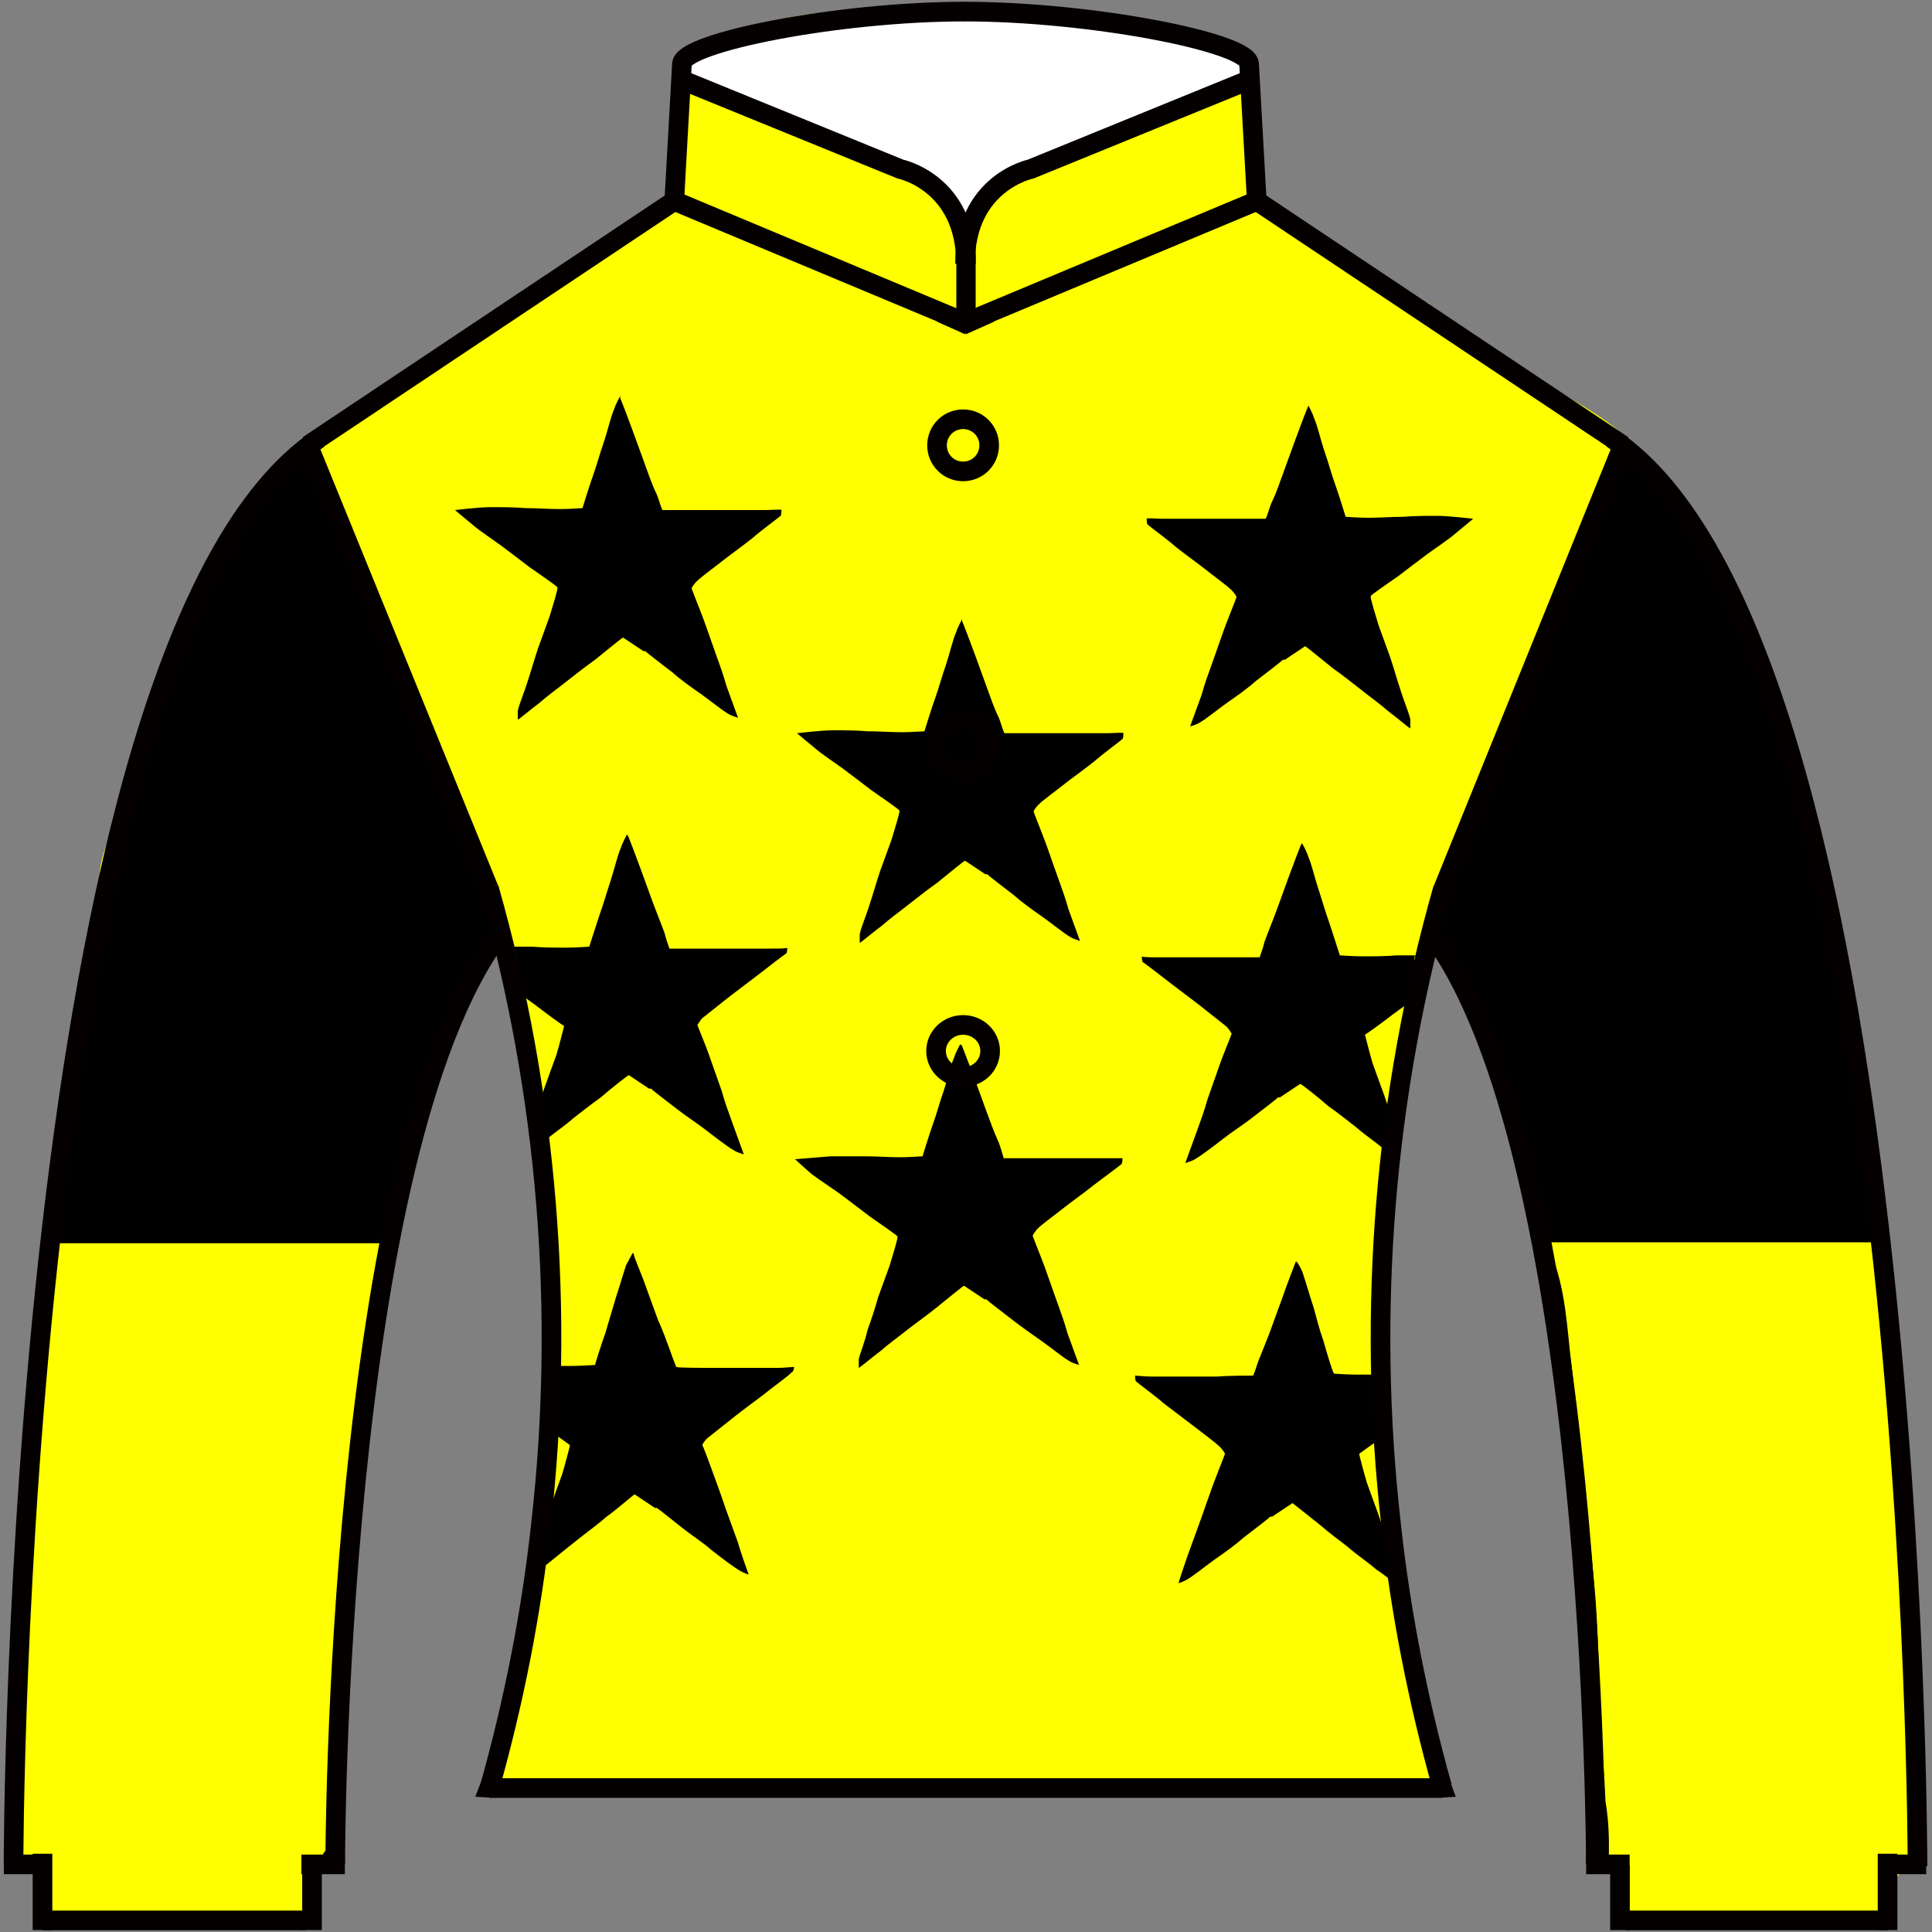 <svg xmlns="http://www.w3.org/2000/svg" x="0px" y="0px"  width="100px" height="100px" viewBox="0 0 200 200"><rect x="0" y="0" width="200" height="200" fill="#808080" stroke="none"/><g id="103--ki do"><path fill-rule="evenodd" clip-rule="evenodd" fill="#FFFF00" d="M198.8,177.5c-1.6-2.8-1.3-6.2-1.2-9.4c0-0.6,0.2-1,0.4-1.4c-0.2-0.4-0.4-0.9-0.4-1.5c-0.1-4.6-1.8-8.9-0.4-13.3c-0.3-0.4-0.5-0.9-0.5-1.5c-0.3-2.8,0.3-5.6-0.5-8.3c-0.1-0.4-0.1-0.7-0.1-1.1c0-0.1-0.1-0.2-0.1-0.3c0-1.1,0-2.2,0-3.3c-0.2-2.1-0.4-4.1-0.6-6.2c-0.2-1.6-0.4-3.3-0.6-4.9c-0.4-3.8-1.9-7.2-2.1-10.9c0-0.6,0.2-1,0.6-1.2c-0.2-0.8-0.3-1.6-0.3-2.4c-1.3-5-1.9-10.2-2.6-15.4c-0.7-2.1-1-4.3-1.3-6.5c0-0.1-0.1-0.2-0.2-0.3c-1.3-3.2-2.6-6.3-3.2-9.7c-0.1-0.7,0-1.2,0.2-1.8c-3.9-10.7-7-20.8-14.5-29.8c-0.4-0.2-0.9-0.5-1.2-1c-2.8-3.8-8-6.1-12-8.6c-2.2-1.4-4.5-2.7-6.7-4.2c-0.5-0.3-1-0.9-1.6-1.5c-0.9-0.2-1.6-0.7-2-1.6l-0.1,0c-0.5-0.2-0.9-0.4-1.2-0.8c-0.8-0.2-1.4-0.6-1.9-1.1c-0.7,0-1.5-0.3-2.1-0.8c-1.8-1.4-3.8-2.4-5.7-3.7c-1.7-1.2-3.4-2.5-5.1-3.6c-0.9-0.6-1.3-1.3-1.4-2.2c-0.2-0.4-0.3-0.8-0.3-1.2c0-3.4-0.4-6.8-0.4-10.2c0-0.1,0-0.1,0-0.2c-0.9-0.9-1.6-1.9-2.2-3c-0.1,0-0.2,0-0.4-0.1c-10.9-3.6-22.2-3.9-33.6-3.9c-0.1,0-0.1,0-0.1,0C89.5,1.3,85.6,1,81.8,1.8c-2.2,0.4-4.4,0.9-6.5,1.4c-0.8,1.2-2.1,2-3.9,2c-0.2,0-0.5,0-0.7,0c-0.1,0.3-0.3,0.6-0.5,0.8v5.8c0,0.5-0.1,0.9-0.3,1.3c0.2,1.6,0.5,3.6,0,5.2c0,0.1-0.1,0.1-0.1,0.1c-0.2,1.2-0.9,2.4-1.9,3.1c-0.4,0.5-0.9,1-1.5,1.3c-0.3,0.3-0.7,0.5-1.2,0.7c-0.5,0.6-1.1,1.1-1.8,1.4c-0.4,0.2-0.8,0.4-1.2,0.5c-0.1,0-0.2,0-0.3,0c-0.2,0.2-0.5,0.4-0.7,0.5c-0.2,0.3-0.5,0.6-0.8,0.9c-0.6,0.8-1.5,1.3-2.6,1.5c-0.5,0.7-1.2,1.3-2.1,1.6c-0.7,1.4-2.1,2.5-4.1,2.5c-1.5,0.8-2.9,1.7-4.4,2.6c-0.5,1.5-1.7,2.7-3.6,3c-1.3,0.8-2.6,1.6-4,2.2c-0.5,1.2-1.4,2.1-2.7,2.6c-0.2,0.2-0.4,0.3-0.6,0.4c-0.7,0.6-1.6,1-2.7,1.1c-0.6,0.8-1.5,1.5-2.8,1.7c-0.1,0-0.1,0.1-0.2,0.1c-0.1,0.8-0.5,1.6-1.4,2.1c-0.3,0.2-0.6,0.4-1,0.6c-0.1,0.3-0.3,0.6-0.6,0.8c-0.4,0.9-1,1.7-1.9,2.3c-0.3,0.5-0.6,0.9-1,1.2c-0.1,0.8-0.4,1.6-0.9,2.3c-0.1,0.8-0.5,1.6-1.6,2.1c-0.2,0.1-0.4,0.2-0.5,0.2c0,1.3-0.3,2.5-1.1,3.5c-0.5,1.3-1.3,2.5-2.2,3.6c-0.1,0.8-0.5,1.6-1,2.3c0,0,0,0.1,0,0.1c-0.5,1.2-1,2.4-1.5,3.6c0.1,0.4,0.1,0.8,0.1,1.2c0,1.5-0.6,3.1-1.7,4c-0.3,0.6-0.5,1.2-0.7,1.8c0,0,0,0,0,0c0,0.3,0,0.7-0.1,1c0.6,2,0.1,4.4-1.5,5.7c-0.5,2.1-1.6,3.8-1.7,6.2c0,2.8-0.3,4.8-1.3,7.5c-1.1,3.2-0.7,6.6-1.4,9.9c-0.5,2.3-1,4.6-1.4,7c0.6,0.4,1,1.2,0.5,2c-0.6,1-0.7,2-0.5,3.2c0,0.4-0.1,0.8-0.3,1c0,0.1,0,0.2,0,0.4c-0.3,1.4-0.6,2.9-1,4.3c0.1,0.3,0.2,0.6,0.1,1c-0.1,0.4-0.2,0.9-0.1,1.3c0,0.3-0.1,0.5-0.2,0.8c0,0,0,0,0,0.1c0.5,2.6,0.3,5.4-0.6,7.8c0.4,0.7,0.2,1.8-0.6,2.2c-0.7,17.7-2.9,35.3-2.5,53c1.5,0,3.1,1,3.1,3c0,1.2,0.1,2.5,0.2,3.7c0.2,0,0.3,0,0.5,0.1c9.2-0.1,18.4-0.4,27.7-0.5v-3c0-0.1,0-0.2,0-0.2c-0.8-0.9-0.4-2.6,1.1-2.6c0.3,0,0.5,0.1,0.7,0.2c0,0,0.1,0,0.1-0.1c0.3-8.1,0.9-16,1.6-23.9c-0.7-0.6-0.7-1.7-0.1-2.3c-0.1-0.2-0.1-0.4-0.1-0.6c0-5.2,1.9-10.2,1.7-15.3c-0.2-4.3,0.7-8,1-12.3c0-0.6,0.3-1,0.7-1.2c0.2-1.4,0.3-2.8,0.5-4.2c0.1-2.2,0.5-4.2,1.2-6.3c0.3-4.6,0.5-10.5,3.5-13.6c0.1-0.3,0.2-0.5,0.3-0.7c0-0.5,0.1-1,0.4-1.4c0.1-0.3,0.3-0.6,0.5-0.9c0.2-1.6,0.5-3.2,1-4.7c0-0.1,0.1-0.1,0.1-0.2c0.2-1.7,1-3.1,2.4-4.1c0.1,0,0.1,0,0.2-0.1c0-0.3-0.1-0.5-0.1-0.8c-0.3-2,2.8-2.8,3-0.8c0.3,2.4,0.7,4.8,1.3,7.2c0.4,0.4,0.6,1,0.6,1.7c0,0.2,0,0.4,0,0.5c0,0.2,0,0.5,0,0.7c0,0.1,0,0.3,0,0.4c0.6,1.4,0.8,3,1,4.6c0,0.2,0,0.3,0,0.5c0.2,1.4,0.4,2.7,0.6,4.1c0.5,1.9,0.6,3.9,0.5,6c0.7,2.6,1,5.3,0.9,8c0,0.6-0.3,1.1-0.6,1.6c0,2,0,4,0,5.9c0.6,0.5,0.7,1.5,0.2,2.2c0.1,0.2,0.2,0.4,0.2,0.7v8.9c0,0.8-0.5,1.2-1,1.4c-0.3,6.5-1.1,13.1-2.7,19.8c-0.1,0.5-0.3,0.9-0.6,1.2c-0.2,2.3-0.7,5.1-1.6,7.5c0,0.3-0.1,0.6-0.3,0.9c0.6,0.3,0.9,1,0.8,1.6c0.9-0.2,1.8-0.2,2.7-0.1c0.5,0.1,1,0.2,1.4,0.3c4-0.1,8-0.3,12.1-0.3c0.8,0,1.4,0.3,1.8,0.6c1.5-0.1,2.9-0.1,4.3,0.1c0.4-0.1,0.8-0.2,1.3-0.2c15.7-0.2,31.4,0,47.1,0.1c5.1-0.3,10.2-0.7,15.3-0.5c0.6,0,1.1,0.1,1.6,0.2c0.3-0.3,0.8-0.4,1.3-0.4c2.3,0.3,4.6,0.1,6.8,0.2c0.2-0.5,0.6-0.8,1.3-0.8h1.4c0-0.2-0.1-0.5-0.1-0.7c0-0.1,0-0.2,0-0.3c-5.2-11.6-6.1-26.3-6.1-38.5c0-0.2,0.1-0.3,0.1-0.5c-0.6-3.2-0.8-6.5-0.7-9.8c0.1-3.3,0.1-6.7,0.3-10c0.1-1.3,0.4-2.6,0.7-3.9c-0.6-0.7-1-1.6-0.7-2.7c0.9-4.1,1.5-8.2,2.3-12.3c0-0.3,0.1-0.5,0.2-0.7c0-0.4,0-0.9,0-1.3c0-0.9,0.6-1.3,1.3-1.5c0-0.5-0.1-1-0.1-1.6c0-0.1,0-0.2,0-0.3c-0.8-0.9-0.4-2.6,1.1-2.6c1.1,0,1.6,0.9,1.5,1.8c0.3,0.2,0.5,0.6,0.5,1.1c0,0.2,0,0.3,0,0.5c0.6,0.2,1.1,0.6,1.1,1.4c0,0.5,0.1,0.9,0.2,1.4c0.6,0.4,1,1.1,1.1,2c0.3,0.5,0.5,1,0.5,1.5c0.4,0.3,0.8,0.8,1,1.4c1.5,5.2,2.9,10.4,3.8,15.8c0.9,0.8,1.1,2,0.8,3.2c0.5,0.9,0.8,2,0.8,3.3c0,0.7,0,1.3,0.1,2c1.6,3,1.7,6.6,1.8,9.9c0.2,4.8,1.3,9.5,1.6,14.3c0.1,0.2,0.2,0.3,0.2,0.5c1.2,3.9,1.1,8.6,0.9,12.7c0,0,0,0,0,0.1c0,0.9,0,1.8,0.1,2.7c0.2,0.3,0.4,0.7,0.2,1.2c-0.1,0.2-0.1,0.4-0.1,0.6c0.1,1.5,0.3,3.1,0.5,4.6c0,0.3,0,0.5,0,0.7c0.6,4.2,0.4,8.4,0.3,12.6c0.1,0,0.3,0.1,0.4,0.1c0,0,0.1,0.1,0.1,0.1c0.2-0.1,0.4-0.1,0.7-0.1c1.5,0,1.8,1.6,1.2,2.5c0.2,1.2,0.2,2.3,0.2,3.5c9-0.9,18.3-0.8,27.4-0.2c0-0.1-0.1-0.3-0.1-0.4v-0.2c0-0.5,0.2-0.9,0.5-1.2c-0.3-0.8-0.2-1.5,0.1-2.1c-0.1-0.8,0.4-1.7,1.5-1.7c0.2,0,0.3,0.1,0.4,0.1c0.5-0.2,1.1-0.2,1.6-0.1C198.8,187.6,198.8,182.6,198.8,177.5z"/></g><g id="112-427--kuro hoshinarabi"><path display="inline" fill-rule="evenodd" clip-rule="evenodd" fill="#000000" d="M64.2,41.2c0.1,0.2,0.9,2.3,1.3,3.4c0.4,1.1,0.8,2.2,1.2,3.3c0.4,1.1,0.8,2.3,1.3,3.3c0.2,0.5,0.5,1.6,0.6,1.6c0,0,2.5,0,3.7,0c0,0,0.1,0,0.1,0c1.2,0,2.5,0,3.7,0c1,0,2.1,0,3.2,0c0.5,0,1.6-0.1,1.6,0c0,0,0,0.5-0.1,0.6c-0.2,0.2-2,1.5-2.9,2.3c-1,0.8-2,1.5-2.9,2.2c-1,0.8-2.4,1.8-2.9,2.3c-0.2,0.2-0.5,0.6-0.5,0.7c0,0.1,0.9,2.3,1.3,3.4c0.4,1.1,0.8,2.3,1.2,3.4c0.4,1.1,0.8,2.2,1.1,3.3c0.4,1.1,1.2,3.3,1.2,3.3s-0.7-0.2-1-0.4c-0.7-0.4-1.9-1.4-2.9-2.1c-1-0.7-2-1.4-2.9-2.2c-0.9-0.7-2.5-1.9-2.8-2.2c0,0-0.1,0-0.2,0c-0.3-0.2-2.1-1.4-2.1-1.4c-0.1,0-1.9,1.5-2.9,2.3c-1,0.7-2,1.5-2.9,2.2c-1,0.8-2,1.5-2.9,2.3c-0.7,0.5-2.1,1.7-2.2,1.7c0,0,0-0.6,0-0.9c0.1-0.6,0.7-2,1-3c0.4-1.2,0.7-2.3,1.1-3.5c0.4-1.1,0.8-2.2,1.2-3.3c0.3-1,0.9-2.9,0.8-3c0-0.1-1.9-1.4-2.9-2.1c-0.9-0.7-2.1-1.6-2.9-2.2h0c-0.8-0.6-2.2-1.5-3-2.2c-0.5-0.4-1.8-1.5-1.8-1.5c0,0,2.5-0.3,3.7-0.3c1.2,0,2.4,0,3.6,0.1c1.2,0,2.4,0.1,3.6,0.1c0.8,0,2.3-0.1,2.3-0.1c0,0,0.7-2.3,1.1-3.4c0.4-1.1,0.7-2.3,1.1-3.4c0.4-1.2,0.7-2.6,1.1-3.5c0.1-0.4,0.6-1.3,0.6-1.3C64.2,41.1,64.2,41.1,64.2,41.2"/><path display="inline" fill-rule="evenodd" clip-rule="evenodd" fill="#000000" d="M79.9,98.2c-1.1,0-2.1,0-3.2,0c-1.2,0-2.5,0-3.7,0H73c-1.2,0-3.6,0-3.7,0c0,0-0.4-1.1-0.5-1.6c-0.4-1.1-0.9-2.3-1.3-3.4c-0.4-1.1-0.8-2.2-1.2-3.3c-0.4-1.1-1.2-3.2-1.3-3.4c0,0-0.1-0.1-0.1-0.1c0,0-0.5,0.9-0.6,1.3c-0.4,0.9-0.7,2.3-1.1,3.5c-0.4,1.2-0.7,2.3-1.1,3.4c-0.4,1.2-1.1,3.4-1.1,3.4c0,0-1.5,0.1-2.3,0.1c-1.2,0-2.4,0-3.6-0.1c-0.6,0-1.2,0-1.9,0c0.4,0.9,0,1,0,2c0,0.7,0.4,2,0.1,2.5c0.7,0.5,1.5,1.1,2.2,1.6c0.9,0.7,2.8,2.1,2.9,2.1c0,0-0.5,2-0.8,3c-0.4,1.1-0.8,2.2-1.2,3.3c-0.4,1.1-0.7,2.3-1.1,3.4c-0.1,0.4-0.2,0.8-0.4,1.2c0.3,0.6,0.4,1.3,0.3,1.9c0.4-0.3,0.9-0.7,1.2-0.9c0.9-0.8,2-1.5,2.9-2.3c0.9-0.7,1.9-1.5,2.9-2.2c0.9-0.8,2.8-2.3,2.9-2.3c0,0,1.8,1.2,2.1,1.4c0,0,0.1,0,0.2,0c0.3,0.3,1.9,1.5,2.8,2.2c0.9,0.7,2,1.4,2.9,2.1c0.9,0.7,2.2,1.7,2.9,2.1c0.3,0.2,1,0.4,1,0.4c0,0-0.8-2.2-1.2-3.3c-0.4-1.1-0.8-2.2-1.1-3.3c-0.4-1.1-0.8-2.3-1.2-3.4c-0.4-1.2-1.3-3.3-1.3-3.4c0,0,0.3-0.5,0.5-0.7c0.5-0.4,1.9-1.5,2.9-2.3c0.9-0.7,2-1.5,2.9-2.2c0.9-0.7,2.7-2.1,2.9-2.2c0.1-0.1,0.1-0.6,0.1-0.6C81.5,98.2,80.5,98.2,79.9,98.2z"/><path display="inline" fill-rule="evenodd" clip-rule="evenodd" fill="#000000" d="M82.2,141.5c0,0-1.1,0.1-1.6,0.1c-1,0-2.1,0-3.1,0h-3.8c-1.2,0-3.6,0-3.7-0.1c0,0-0.4-1-0.6-1.6c-0.4-1.1-0.8-2.2-1.3-3.3c-0.4-1.1-0.8-2.2-1.2-3.3c-0.4-1.2-1.3-3.2-1.3-3.5c0,0-0.1-0.1-0.1-0.1c0,0-0.5,0.9-0.7,1.3c-0.3,0.9-0.7,2.3-1.1,3.5c-0.3,1.1-0.7,2.3-1,3.4c-0.4,1.1-1.1,3.3-1.1,3.4c0,0-1.5,0.1-2.3,0.1c-0.7,0-1.5,0-2.2,0c0.1,1.1,0,2.2-0.5,3.1c0.1,0.2,0.1,0.5,0.2,0.7c0.2,0.9,0.1,1.8-0.3,2.6c1,0.7,2.5,1.8,2.5,1.8c0,0.1-0.5,2-0.8,3c-0.4,1.1-0.8,2.2-1.2,3.3c-0.4,1.2-0.8,2.3-1.1,3.5c0,0.1-0.1,0.2-0.1,0.2c0.6,0.6-0.3,0.7-0.2,1.5c-1.3,0.2-0.3,2-0.3,1.9c1-0.8,3.7-3,4.6-3.7c1-0.8,2-1.5,2.9-2.3c1-0.7,2.8-2.3,2.9-2.3c0,0,1.8,1.2,2.1,1.4c0,0,0.1,0,0.2,0c0.3,0.2,1.9,1.5,2.8,2.2c0.9,0.7,2,1.4,2.9,2.2c0.9,0.7,2.2,1.7,2.9,2.1c0.3,0.2,0.9,0.4,0.9,0.4c0,0-0.8-2.2-1.1-3.3c-0.4-1.1-0.8-2.2-1.2-3.3c-0.4-1.2-0.8-2.3-1.2-3.4c-0.4-1.1-1.2-3.3-1.3-3.4c0-0.1,0.3-0.5,0.5-0.7c0.5-0.4,1.9-1.5,2.9-2.3c1-0.8,2-1.5,2.9-2.2c1-0.8,2.8-2.1,2.9-2.3C82.2,142,82.2,141.5,82.2,141.5z"/><path display="inline" fill-rule="evenodd" clip-rule="evenodd" fill="#000000" d="M99.6,64.3c0.1,0.2,0.9,2.3,1.3,3.4c0.4,1.1,0.8,2.2,1.2,3.3c0.4,1.1,0.8,2.3,1.3,3.3c0.2,0.5,0.5,1.6,0.6,1.6c0,0,2.5,0,3.7,0c0,0,0.1,0,0.1,0c1.2,0,2.5,0,3.7,0c1,0,2.1,0,3.2,0c0.5,0,1.6-0.1,1.6,0c0,0,0,0.5-0.1,0.6c-0.2,0.2-2,1.5-2.9,2.3c-1,0.8-2,1.5-2.9,2.2c-1,0.8-2.4,1.8-2.9,2.3c-0.2,0.2-0.5,0.6-0.5,0.7c0,0.1,0.9,2.3,1.3,3.4c0.4,1.1,0.8,2.3,1.2,3.4c0.4,1.1,0.8,2.2,1.1,3.3c0.4,1.1,1.2,3.3,1.2,3.3s-0.7-0.2-1-0.4c-0.7-0.4-1.9-1.4-2.9-2.1c-1-0.7-2-1.4-2.9-2.2c-0.9-0.7-2.5-1.9-2.8-2.2c0,0-0.1,0-0.2,0c-0.3-0.2-2.1-1.4-2.1-1.4c-0.1,0-1.9,1.5-2.9,2.3c-1,0.7-2,1.5-2.9,2.2c-1,0.8-2,1.5-2.9,2.3c-0.7,0.5-2.1,1.7-2.2,1.7c0,0,0-0.6,0-0.9c0.1-0.6,0.7-2,1-3c0.4-1.2,0.7-2.3,1.1-3.5c0.4-1.1,0.8-2.2,1.2-3.3c0.3-1,0.9-2.9,0.8-3c0-0.1-1.9-1.4-2.9-2.1c-0.9-0.7-2.1-1.6-2.9-2.2h0c-0.8-0.6-2.2-1.5-3-2.2c-0.5-0.4-1.8-1.5-1.8-1.5c0,0,2.5-0.3,3.7-0.3c1.2,0,2.4,0,3.6,0.1c1.2,0,2.4,0.1,3.6,0.1c0.8,0,2.3-0.1,2.3-0.1c0,0,0.7-2.3,1.1-3.4c0.4-1.1,0.7-2.3,1.1-3.4c0.4-1.2,0.7-2.6,1.1-3.5c0.1-0.4,0.6-1.3,0.6-1.3C99.6,64.1,99.6,64.2,99.6,64.3"/><path display="inline" fill-rule="evenodd" clip-rule="evenodd" fill="#000000" d="M99.6,108.3c0.1,0.3,0.9,2.3,1.3,3.4c0.4,1.1,0.8,2.2,1.2,3.3c0.4,1.1,0.8,2.2,1.3,3.3c0.2,0.5,0.5,1.6,0.5,1.6c0.1,0,2.5,0,3.7,0c0,0,0.1,0,0.1,0c1.2,0,2.5,0,3.7,0c1.1,0,2.1,0,3.2,0c0.5,0,1.6,0,1.6,0c0,0,0,0.5-0.1,0.6c-0.2,0.2-2,1.5-2.9,2.2c-1,0.8-2,1.5-2.9,2.2c-1,0.8-2.4,1.8-2.9,2.3c-0.2,0.2-0.5,0.7-0.5,0.7c0,0.1,0.9,2.3,1.3,3.4c0.4,1.1,0.8,2.3,1.2,3.4c0.4,1.1,0.8,2.2,1.1,3.3c0.4,1.1,1.2,3.3,1.2,3.3c0,0-0.7-0.2-1-0.4c-0.7-0.4-1.9-1.4-2.9-2.1c-1-0.7-2-1.4-2.9-2.1c-0.9-0.7-2.5-1.9-2.8-2.2c0,0-0.1,0-0.2,0c-0.3-0.2-2.1-1.4-2.1-1.4c-0.1,0-1.9,1.5-2.9,2.3c-1,0.8-2,1.5-2.9,2.2c-1,0.8-2,1.5-2.9,2.3c-0.7,0.5-2.1,1.7-2.2,1.7c0,0,0-0.6,0-0.9c0.1-0.5,0.7-2,0.9-3c0.4-1.1,0.8-2.3,1.1-3.4c0.4-1.1,0.8-2.2,1.2-3.3c0.3-1,0.9-2.9,0.8-3c0-0.1-1.9-1.4-2.9-2.1c-0.9-0.7-2.1-1.6-2.9-2.2c0,0,0,0,0,0c-0.8-0.6-2.2-1.5-3-2.1c-0.5-0.4-1.8-1.6-1.8-1.6s2.5-0.2,3.7-0.3c1.2,0,2.4,0,3.6,0c1.2,0,2.4,0.1,3.6,0.1c0.8,0,2.2-0.1,2.3-0.1c0,0,0.7-2.3,1.1-3.4c0.4-1.1,0.7-2.3,1.1-3.4c0.4-1.2,0.7-2.6,1.1-3.5c0.1-0.4,0.6-1.3,0.6-1.3C99.6,108.2,99.6,108.3,99.6,108.3"/><path display="inline" fill-rule="evenodd" clip-rule="evenodd" fill="#000000" d="M135.4,42.1c-0.1,0.2-0.9,2.3-1.3,3.4c-0.4,1.1-0.8,2.2-1.2,3.3c-0.4,1.1-0.8,2.3-1.3,3.3c-0.2,0.5-0.5,1.6-0.6,1.6c0,0-2.5,0-3.7,0c0,0-0.1,0-0.1,0c-1.2,0-2.5,0-3.7,0c-1,0-2.1,0-3.2,0c-0.5,0-1.6-0.1-1.6,0c0,0,0,0.5,0.1,0.6c0.2,0.2,2,1.5,2.9,2.3c1,0.8,2,1.5,2.9,2.2c1,0.8,2.4,1.8,2.9,2.3c0.2,0.2,0.5,0.6,0.5,0.7c0,0.1-0.9,2.3-1.3,3.4c-0.4,1.1-0.8,2.3-1.2,3.4c-0.4,1.1-0.8,2.2-1.1,3.3c-0.4,1.1-1.2,3.3-1.2,3.3s0.7-0.2,1-0.4c0.7-0.4,1.9-1.4,2.9-2.1c1-0.7,2-1.4,2.9-2.2c0.9-0.7,2.5-1.9,2.8-2.2c0,0,0.1,0,0.2,0c0.3-0.2,2.1-1.4,2.1-1.4c0.1,0,1.9,1.5,2.9,2.3c1,0.7,2,1.5,2.9,2.2c1,0.8,2,1.5,2.9,2.3c0.7,0.5,2.1,1.7,2.2,1.7c0,0,0-0.6,0-0.9c-0.1-0.6-0.7-2-1-3c-0.4-1.2-0.7-2.3-1.1-3.5c-0.4-1.1-0.8-2.2-1.2-3.3c-0.3-1-0.9-2.9-0.8-3c0-0.1,1.9-1.4,2.9-2.1c0.9-0.7,2.1-1.6,2.9-2.2h0c0.8-0.6,2.2-1.5,3-2.2c0.5-0.4,1.8-1.5,1.8-1.5c0,0-2.5-0.3-3.7-0.3c-1.2,0-2.4,0-3.6,0.1c-1.2,0-2.4,0.1-3.6,0.1c-0.8,0-2.3-0.1-2.3-0.1c0,0-0.7-2.3-1.1-3.4c-0.4-1.1-0.7-2.3-1.1-3.4c-0.4-1.2-0.7-2.6-1.1-3.5c-0.1-0.4-0.6-1.3-0.6-1.3C135.5,42,135.4,42.1,135.4,42.1"/><path display="inline" fill-rule="evenodd" clip-rule="evenodd" fill="#000000" d="M119.7,99.1c1.1,0,2.1,0,3.2,0c1.2,0,2.5,0,3.7,0h0.1c1.2,0,3.6,0,3.7,0c0,0,0.4-1.1,0.5-1.6c0.4-1.1,0.9-2.3,1.3-3.4c0.4-1.1,0.8-2.2,1.2-3.3c0.4-1.1,1.2-3.2,1.3-3.4c0,0,0.1-0.1,0.1-0.1c0,0,0.5,0.9,0.6,1.3c0.4,0.9,0.7,2.3,1.1,3.5c0.4,1.2,0.7,2.3,1.1,3.4c0.4,1.2,1.1,3.4,1.1,3.4c0,0,1.5,0.1,2.3,0.1c1.2,0,2.4,0,3.6-0.1c0.6,0,1.2,0,1.9,0c-0.4,0.9,0.5,1.2,0.5,2.3c0,0.7-0.9,1.7-0.6,2.2c-0.7,0.5-1.5,1.1-2.2,1.6c-0.9,0.7-2.8,2.1-2.9,2.1c0,0,0.5,2,0.8,3c0.4,1.1,0.8,2.2,1.2,3.3c0.4,1.1,0.7,2.3,1.1,3.4c0.1,0.4,0.2,0.8,0.4,1.2c-0.3,0.6-0.4,1.3-0.3,1.9c-0.4-0.3-0.9-0.7-1.2-0.9c-0.9-0.8-2-1.5-2.9-2.3c-0.9-0.7-1.9-1.5-2.9-2.2c-0.9-0.8-2.8-2.3-2.9-2.3c0,0-1.8,1.2-2.1,1.4c0,0-0.1,0-0.2,0c-0.3,0.3-1.9,1.5-2.8,2.2c-0.9,0.7-2,1.4-2.9,2.1c-0.9,0.7-2.2,1.7-2.9,2.1c-0.3,0.2-1,0.4-1,0.4c0,0,0.8-2.2,1.2-3.3c0.4-1.1,0.8-2.2,1.1-3.3c0.4-1.1,0.8-2.3,1.2-3.4c0.4-1.2,1.3-3.3,1.3-3.4c0,0-0.3-0.5-0.5-0.7c-0.5-0.4-1.9-1.5-2.9-2.3c-0.9-0.7-2-1.5-2.9-2.2c-0.9-0.7-2.7-2.1-2.9-2.2c-0.1-0.1-0.1-0.6-0.1-0.6C118.2,99.1,119.2,99.1,119.7,99.1z"/><path display="inline" fill-rule="evenodd" clip-rule="evenodd" fill="#000000" d="M142.7,156.8c-0.4-1.1-0.8-2.2-1.2-3.3c-0.3-1-0.8-2.9-0.8-3c0,0,1.5-1.1,2.5-1.8c-0.3-0.8-0.5-1.7-0.3-2.6c0.1-0.7,0.3-1.3,0.5-2c-0.2-0.6-0.3-1.2-0.3-1.8c-0.9,0-1.8,0-2.7,0c-0.8,0-2.3-0.1-2.3-0.1c-0.1,0-0.8-2.3-1.1-3.4c-0.4-1.1-0.7-2.3-1-3.4c-0.4-1.2-0.8-2.6-1.1-3.5c-0.1-0.4-0.6-1.3-0.7-1.3c0,0-0.1,0-0.1,0.1c-0.1,0.3-0.9,2.3-1.3,3.5c-0.4,1.1-0.8,2.2-1.2,3.3c-0.4,1.1-0.9,2.3-1.3,3.3c-0.2,0.5-0.5,1.6-0.6,1.6c-0.1,0-2.5,0-3.7,0.1h-3.8c-1,0-2.1,0-3.1,0c-0.5,0-1.6-0.1-1.6-0.1c0,0,0,0.5,0.1,0.6c0.2,0.2,2,1.5,2.9,2.3c0.9,0.7,2,1.5,2.9,2.2c0.9,0.7,2.4,1.8,2.9,2.3c0.2,0.2,0.5,0.6,0.5,0.7c0,0.1-0.9,2.3-1.3,3.4c-0.4,1.1-0.8,2.3-1.2,3.4c-0.4,1.1-0.8,2.2-1.2,3.3c-0.4,1.1-1.1,3.2-1.1,3.3c0,0,0.6-0.2,0.9-0.4c0.7-0.4,1.9-1.4,2.9-2.1c1-0.7,2-1.4,2.9-2.2c0.9-0.7,2.5-1.9,2.8-2.2c0.1,0,0.1,0,0.2,0c0.3-0.2,2.1-1.4,2.1-1.4c0,0,1.9,1.5,2.9,2.3c0.9,0.8,1.9,1.5,2.9,2.3c0.9,0.8,2,1.5,2.9,2.3c0.1,0,1.9,1.4,1.9,1.4c0.1-0.8-1.2-2.8-0.7-3.4c0-0.1-0.1-0.2-0.1-0.2C143.5,159.1,143.1,158,142.7,156.8z"/></g>  <g id="112--kuro sode"><path fill-rule="evenodd" clip-rule="evenodd" fill="#000000" d="M51.7,96.5c-0.5,0.6-0.9,1.1-1.3,1.8c0,0,0,0,0,0.1c-0.8,0.2-1.5,0.9-1.3,1.9c0,0.3,0.1,0.5,0.1,0.8c-0.1,0-0.1,0-0.2,0.1c-1.4,1-2.2,2.4-2.4,4.1c0,0.1-0.1,0.1-0.1,0.2c-0.5,1.5-0.8,3.1-1,4.7c-0.2,0.3-0.4,0.5-0.5,0.9c-0.2,0.4-0.4,0.8-0.4,1.4c-0.1,0.2-0.2,0.5-0.3,0.7c-2.9,3.1-3.2,9-3.5,13.6c-0.6,2.1-1.1,4.2-1.2,6.3c-0.2,1.4-0.3,2.8-0.5,4.2c-0.4,0.2-0.7,0.6-0.7,1.2c-0.2,4.3-1.1,8-1,12.3c0.2,5.1-1.6,10.2-1.7,15.4c0,0.2,0,0.4,0.1,0.6c-0.6,0.6-0.6,1.7,0.1,2.3c-0.7,7.9-1.3,15.8-1.6,23.9c0,0-0.1,0-0.1,0.1c-0.2-0.1-0.4-0.2-0.7-0.2c-1.5,0-1.9,1.8-1.1,2.6c0,0.1,0,0.2,0,0.2v3c-3.4,0-6.8,0.1-10.2,0.2c-0.6-0.3-1.4-0.5-2.2-0.5c-2.5,0-5.2,0.5-7.8,0.7c-0.8,0-1.6,0-2.5,0c-1.2,0-2.3-0.2-3.4-0.5c-0.7-0.2-1.3-0.3-1.9-0.2c-0.1-1-0.1-1.9-0.1-2.9c0-2-1.6-3-3.1-3c-0.4-17.7,1.7-35.4,2.5-53.1c0.8-0.4,1-1.5,0.6-2.2c0.9-2.4,1.1-5.2,0.6-7.8c0,0,0,0,0-0.1c0.1-0.2,0.2-0.5,0.2-0.8c0-0.4,0-0.9,0.1-1.3c0.1-0.4,0-0.7-0.1-1c0.3-1.4,0.7-2.8,1-4.3c0-0.1,0-0.2,0-0.4c0.2-0.2,0.3-0.6,0.3-1c-0.1-1.2-0.1-2.2,0.5-3.2c0.5-0.8,0.1-1.6-0.5-2c0.4-2.3,0.9-4.6,1.4-7c0.8-3.3,0.3-6.8,1.4-9.9c0.9-2.6,1.2-4.7,1.3-7.5c0-2.7,1.5-4.6,1.8-7.1c0.3-0.8,0.5-1.6,0.6-2.5c0.5-0.9,0.8-2,0.8-3.3c0,0,0,0,0,0c0.6-1.7,1.4-3.4,2.2-5.1c0.3-0.7,0.3-1.4,0.2-2.1c0.5-1.2,1-2.4,1.5-3.6c0.2-0.5,0.4-1.2,0.6-1.8c1-1.3,2.1-2.7,2.6-4.3c0.3-0.8,0.5-1.6,0.6-2.5c0.2-1,0-0.7,1-1.2c1.4-0.6,1.7-1.8,1.5-3c0.1-0.3,0.1-0.6,0.1-0.9c0.3-0.4,0.6-0.7,0.9-1.1c0.7-1,1.2-1.8,2.2-2.4c0.5-0.3,0.9-0.7,1.1-1.3c0.3-0.2,0.6-0.4,1-0.6c0.9-0.5,1.3-1.3,1.4-2.1c0.1-0.1,0.2-0.1,0.3-0.2c0.4-0.3,0.8-0.5,1.2-0.8c0.2,1.3,0.6,2.5,1.2,3.6c0,0.6,0.1,1.2,0.5,1.8c0.4,0.7,0.9,1.3,1.3,2C40.4,67.3,45.4,82.3,51.7,96.5z M198.7,178.4c-1.6-2.8-1.3-6.2-1.2-9.4c0-0.6,0.2-1,0.4-1.4c-0.2-0.4-0.4-0.9-0.4-1.5c-0.1-4.6-1.8-8.9-0.4-13.3c-0.3-0.4-0.5-0.9-0.5-1.5c-0.3-2.8,0.3-5.6-0.5-8.3c-0.1-0.4-0.1-0.7-0.1-1.1c0-0.1-0.1-0.2-0.1-0.3c0-1.1,0-2.2,0-3.3c-0.2-2.1-0.4-4.1-0.6-6.2c-0.2-1.7-0.4-3.3-0.6-4.9c-0.4-3.8-1.9-7.2-2.1-11c0-0.6,0.2-1,0.6-1.2c-0.2-0.8-0.3-1.6-0.3-2.4c-1.3-5-1.9-10.3-2.6-15.5c-0.7-2.1-1-4.3-1.3-6.6c0-0.1-0.1-0.2-0.2-0.3c-1.3-3.2-2.6-6.3-3.2-9.7c-0.1-0.7,0-1.2,0.2-1.8c-3.9-10.7-7-20.9-14.4-29.9c-0.4-0.2-0.9-0.5-1.2-1c-0.8-1.1-1.8-2-2.9-2.9c0.1,0.5,0,1.1-0.2,1.7c-3.4,8.4-6.4,17-9.9,25.4c-0.1,0.3-0.3,0.5-0.4,0.7c0,2.8-1.4,5.5-2.7,7.8c-2.6,4.5-3.8,9-5,14c-0.2,0.7-0.5,1.2-0.8,1.5c0,0.6-0.1,1.3-0.3,1.8c0.2-0.1,0.3-0.2,0.5-0.2c1.1,0,1.6,1,1.5,1.8c0.3,0.3,0.5,0.6,0.5,1.1c0,0.2,0,0.3,0,0.5c0.6,0.2,1.1,0.6,1.1,1.4c0,0.5,0.1,1,0.2,1.4c0.6,0.5,1,1.1,1.1,2c0.3,0.5,0.5,1,0.5,1.5c0.4,0.3,0.8,0.8,1,1.4c1.4,5.2,2.9,10.5,3.8,15.8c0.8,0.8,1.1,2,0.8,3.2c0.5,0.9,0.8,2,0.8,3.3c0,0.7,0,1.3,0.1,2c1.6,3,1.7,6.6,1.8,9.9c0.2,4.8,1.3,9.5,1.6,14.3c0.1,0.2,0.2,0.3,0.2,0.5c1.2,3.9,1.1,8.6,0.9,12.7c0,0,0,0,0,0.1c0,0.9,0,1.8,0.1,2.7c0.2,0.3,0.4,0.7,0.2,1.2c-0.1,0.2-0.1,0.4-0.1,0.6c0.1,1.5,0.3,3.1,0.5,4.6c0,0.3,0,0.5,0,0.7c0.5,4.2,0.4,8.4,0.3,12.7c0.1,0,0.3,0.1,0.4,0.1c0,0,0.1,0.1,0.1,0.1c0.2-0.1,0.4-0.1,0.6-0.1c1.5,0,1.8,1.6,1.2,2.5c0.2,1.2,0.2,2.3,0.2,3.5c8.9-0.9,18.2-0.8,27.3-0.2c0-0.1-0.1-0.3-0.1-0.4v-0.2c0-0.5,0.2-0.9,0.5-1.2c-0.3-0.8-0.2-1.5,0.1-2.1c-0.1-0.8,0.4-1.7,1.5-1.7c0.2,0,0.3,0.1,0.4,0.1c0.5-0.2,1.1-0.2,1.6-0.1C198.8,188.5,198.7,183.5,198.7,178.4z"/></g> <g id="103-806--ki sode sodeshita"><path display="inline" fill-rule="evenodd" clip-rule="evenodd" fill="#FFFF00" d="M198.5,193.1l-0.1-0.6l-0.2-29.1l-3.1-34.8h-34.7l0.1,1c1.6,3.8,1.7,7.8,2.2,11.9c0.8,7.3,1.6,14.7,2.3,22.1c0.5,5.1,0.5,10.1,0.6,15.2c0.3,2.6,0.5,5.1,0.6,7.7c0.4,2.3,0.4,4.6,0.3,6.9c0.5,0.1,0.8,0.4,0.9,1c0.2,1.4,0.6,2.8,0.8,4.2l27.9,0.2C194.8,196.9,195.6,193.6,198.5,193.1z"/><path display="inline" fill-rule="evenodd" clip-rule="evenodd" fill="#FFFF00" d="M36.2,161.1c-0.2-2-0.4-4-0.3-5.8c0.2-4.9,1.7-9.5,1.8-14.4c0.1-2.4,0.3-4.4,0.8-6.5c0.2-1.8,0.7-3.6,1.5-5c0,0,0.1-0.1,0.1-0.1l0-0.6H5.3l-3.1,34.8l-0.2,29.1L2,193.1c2.6,0.4,3.5,3.3,2.6,5.3c0,0.1,0,0.3,0,0.4l27.8-0.2c0.1-0.4,0.2-0.8,0.4-1.2c-0.4-0.4-0.8-0.9-1.1-1.5c-0.6-1.3,0.6-2.4,1.6-2.3c0-0.3,0-0.7,0-1c0-0.9,0.6-1.3,1.3-1.4c0.6-3.8,0.9-7.6-0.2-11.1c-0.1-0.2-0.1-0.4-0.1-0.6c0-0.3,0-0.6,0.2-0.9c0.3-0.4,0.5-0.8,0.7-1.3c-0.1-0.2-0.2-0.4-0.1-0.7c0.5-3.9,0.5-7.7,0.5-11.6c0-0.5,0.2-0.8,0.5-1C36.1,163.1,36.1,162.1,36.2,161.1z"/></g> <g id="waku"><path fill="#FFFFFF" d="M128,4.9c-0.1,0-0.5-0.2-1.4-0.4c-2.1-0.4-4-1.1-6.1-1.5c-3.4-0.6-6.6-1.5-10-1.6c-1.3,0.3-2.7,0.4-4.2,0.1c0,0,0,0,0,0c0,0-0.1,0-0.1,0c-0.2,0-0.4,0-0.6-0.1c-0.7,0.2-1.5,0.3-2.4,0.3c-1.1,0-2.1-0.2-3-0.6C99.1,1.4,98,1.4,97,1c-0.2,0-0.5,0.1-0.7,0.1c-0.3,0-0.6,0-0.9-0.1c-0.2,0-0.5,0.1-0.7,0.1c-0.5,0-0.9-0.1-1.3-0.1c-0.3,0-0.6,0-0.8,0c-0.3,0.1-0.7,0.1-1.1,0.1c0,0-0.1,0-0.1,0c-1,0.4-2,0.7-3.3,0.7c-0.8,0-1.5-0.1-2.1-0.3c-1,0.4-2,0.7-3.3,0.7c-0.3,0-0.5-0.1-0.8-0.1c-1.1,0.7-2.5,1.1-4.2,1.1c-0.1,0-0.2,0-0.3,0c0,0,0,0-0.1,0c-0.6,0.2-1.2,0.4-1.9,0.6c-0.3,0.1-1.1,0.4-1.3,0.4c-0.3,0.1-0.6,0.3-0.9,0.3c-0.7,1.2-1.8,2.2-3.1,2.8c0,0.4,0,0.8-0.1,1.2c2.5,1,4.8,2.2,7.2,3.3c2.4,0.8,4.7,1.8,7.2,2.5c1.7,0.5,3.6,2.2,5.1,2.4c2,0.4,4,0.8,5.7,2.1c1.6,1.2,2.8,2.7,3.5,4.5h2.6c0.4-1.2,1-2.3,1.9-3.1c1.1-1.1,2.5-1.8,3.9-2.1c0.5-0.3,1.1-0.5,1.7-0.6c0.2-0.1,0.5-0.2,0.7-0.3c2.4-1.4,5.2-2.2,7.7-3.5c2.4-1.2,4.8-2.5,7.4-3.5c0.9-0.4,1.8-0.5,2.7-0.5c0.8-0.7,1.7-1.2,2.8-1.5c0-0.2,0-0.4,0-0.7C129.2,6.9,128.5,6,128,4.9z"/><polyline fill="none" stroke="#040000" stroke-width="2.032" stroke-miterlimit="10" points="168,46.1 158.4,69.8 149.4,92"/><line fill="none" stroke="#040000" stroke-width="2.032" stroke-miterlimit="10" x1="168" y1="46.1" x2="130.1" y2="20.8"/><path fill="none" stroke="#040000" stroke-width="2.032" stroke-miterlimit="10" d="M149.4,91.9c-6.1,21.4-7.9,43.9-5.4,65.9c1,9.2,2.8,18.3,5.3,27.2"/><path fill="none" stroke="#040000" stroke-width="2.032" stroke-miterlimit="10" d="M148.1,96.6c17.1,22.6,17.1,96.4,17.1,96.4"/><path fill="none" stroke="#040000" stroke-width="2.032" stroke-miterlimit="10" d="M166.9,45.4c31.6,21.3,31.6,147.8,31.6,147.8"/><line fill="none" stroke="#040000" stroke-width="2.032" stroke-miterlimit="10" x1="130.1" y1="20.8" x2="100.2" y2="33.3"/><line fill="none" stroke="#040000" stroke-width="2.032" stroke-miterlimit="10" x1="130.1" y1="20.8" x2="129.3" y2="6.5"/><path fill="none" stroke="#040000" stroke-width="2.032" stroke-miterlimit="10" d="M129.3,6.6c-0.1-2.2-16.3-5.4-29.5-5.4"/><line fill="none" stroke="#040000" stroke-width="2.032" stroke-miterlimit="10" x1="168.3" y1="198.8" x2="195.5" y2="198.8"/><path fill="none" stroke="#040000" stroke-width="2.032" stroke-miterlimit="10" d="M129.5,8.2l-7.6,3.1l-7.6,3.1l-7.6,3.1c0,0-6.8,1.4-6.8,9.8"/><path fill="none" stroke="#040000" stroke-width="2.032" stroke-miterlimit="10" d="M100.2,25.8"/><path fill="none" stroke="#040000" stroke-width="2.032" stroke-miterlimit="10" d="M130.1,13.3"/><g><path fill="#040000" d="M100,23.3c0,0,0.2,0.2,0.4,0.5c0.1,0.2,0.3,0.3,0.4,0.5c0.1,0.1,0.1,0.2,0.2,0.3c0.1,0.1,0,0.2,0,0.4c0,1,0,2.4,0,3.8s0,2.8,0,3.8c0,0.1,0.1,0.3,0,0.4c-0.1,0.1-0.2,0.2-0.2,0.3c-0.1,0.2-0.3,0.4-0.4,0.5c-0.2,0.3-0.4,0.5-0.4,0.5s-0.2-0.2-0.4-0.5c-0.1-0.2-0.3-0.3-0.4-0.5c-0.1-0.1-0.1-0.2-0.2-0.3c-0.1-0.1,0-0.2,0-0.4c0-1,0-2.4,0-3.8s0-2.8,0-3.8c0-0.1-0.1-0.3,0-0.4c0.1-0.1,0.2-0.2,0.2-0.3c0.1-0.2,0.3-0.4,0.4-0.5C99.8,23.5,100,23.3,100,23.3z"/></g><line fill="none" stroke="#040000" stroke-width="2.032" stroke-miterlimit="10" x1="167.7" y1="193.1" x2="167.7" y2="199.8"/><line fill="none" stroke="#040000" stroke-width="2.032" stroke-miterlimit="10" x1="195.4" y1="191.9" x2="195.4" y2="199.8"/><line fill="none" stroke="#040000" stroke-width="2.032" stroke-miterlimit="10" x1="164.2" y1="193" x2="168.7" y2="193"/><line fill="none" stroke="#040000" stroke-width="2.032" stroke-miterlimit="10" x1="194.9" y1="193" x2="199.4" y2="193"/><path fill="none" stroke="#040000" stroke-width="2.032" stroke-miterlimit="10" d="M174.2,199.8"/><line fill="none" stroke="#040000" stroke-width="2.032" stroke-miterlimit="10" x1="31.9" y1="46.1" x2="50.6" y2="92"/><line fill="none" stroke="#040000" stroke-width="2.032" stroke-miterlimit="10" x1="31.9" y1="46.1" x2="69.8" y2="20.8"/><path fill="none" stroke="#040000" stroke-width="2.032" stroke-miterlimit="10" d="M50.6,91.9c6.1,21.4,7.9,43.9,5.4,65.9c-1,9.2-2.8,18.3-5.3,27.2"/><path fill="none" stroke="#040000" stroke-width="2.032" stroke-miterlimit="10" d="M51.8,96.6C34.7,119.2,34.7,193,34.7,193"/><path fill="none" stroke="#040000" stroke-width="2.032" stroke-miterlimit="10" d="M33,45.4C1.4,66.6,1.4,193.1,1.4,193.1"/><line fill="none" stroke="#040000" stroke-width="2.032" stroke-miterlimit="10" x1="69.8" y1="20.8" x2="99.7" y2="33.3"/><line fill="none" stroke="#040000" stroke-width="2.032" stroke-miterlimit="10" x1="69.8" y1="20.8" x2="70.6" y2="6.5"/><path fill="none" stroke="#040000" stroke-width="2.032" stroke-miterlimit="10" d="M70.6,6.6c0.1-2.2,16.1-5.4,29.3-5.4"/><line fill="none" stroke="#040000" stroke-width="2.032" stroke-miterlimit="10" x1="31.6" y1="198.8" x2="4.4" y2="198.8"/><path fill="none" stroke="#040000" stroke-width="2.032" stroke-miterlimit="10" d="M70.4,8.2l7.6,3.1l7.6,3.1l7.6,3.1c0,0,6.8,1.4,6.8,9.8"/><line fill="none" stroke="#040000" stroke-width="2.032" stroke-miterlimit="10" x1="32.3" y1="193.1" x2="32.3" y2="199.8"/><line fill="none" stroke="#040000" stroke-width="2.032" stroke-miterlimit="10" x1="4.4" y1="191.9" x2="4.4" y2="199.8"/><line fill="none" stroke="#040000" stroke-width="2.032" stroke-miterlimit="10" x1="35.7" y1="193" x2="31.2" y2="193"/><line fill="none" stroke="#040000" stroke-width="2.032" stroke-miterlimit="10" x1="4.9" y1="193" x2="0.4" y2="193"/><path fill="none" stroke="#040000" stroke-width="2.032" stroke-miterlimit="10" d="M102.4,46.1c0,1.5-1.2,2.7-2.7,2.7c-1.5,0-2.7-1.2-2.7-2.7c0-1.5,1.2-2.7,2.7-2.7C101.2,43.4,102.4,44.6,102.4,46.1z"/><path fill="none" stroke="#040000" stroke-width="2.032" stroke-miterlimit="10" d="M102.5,77.2c0,1.5-1.2,2.7-2.8,2.7c-1.5,0-2.8-1.2-2.8-2.7c0-1.5,1.2-2.7,2.8-2.7C101.2,74.5,102.5,75.7,102.5,77.2z"/><ellipse fill="none" stroke="#040000" stroke-width="2.032" stroke-miterlimit="10" cx="99.7" cy="108.8" rx="2.8" ry="2.7"/><line fill="none" stroke="#040000" stroke-width="2.032" stroke-miterlimit="10" x1="50.7" y1="185.1" x2="149.3" y2="185.1"/><path fill="#544297" stroke="#040000" stroke-width="3.038" stroke-miterlimit="10" d="M197.1,161"/><path fill="#FFFFFF" stroke="#040000" stroke-width="3.038" stroke-miterlimit="10" d="M197.1,173.2"/><polygon fill="#040000" points="50.9,186.1 49.2,186 49.9,184.2 51.5,184.7"/><polygon fill="#040000" points="149,186.1 150.7,186 150,184.1 148.4,184.7"/><polygon fill="#040000" points="100.7,32.6 99.9,34.6 97,33.3 99,31.9"/><polygon fill="#040000" points="99.3,32.7 100,34.6 102.9,33.3 100.9,31.9"/></g></svg>
